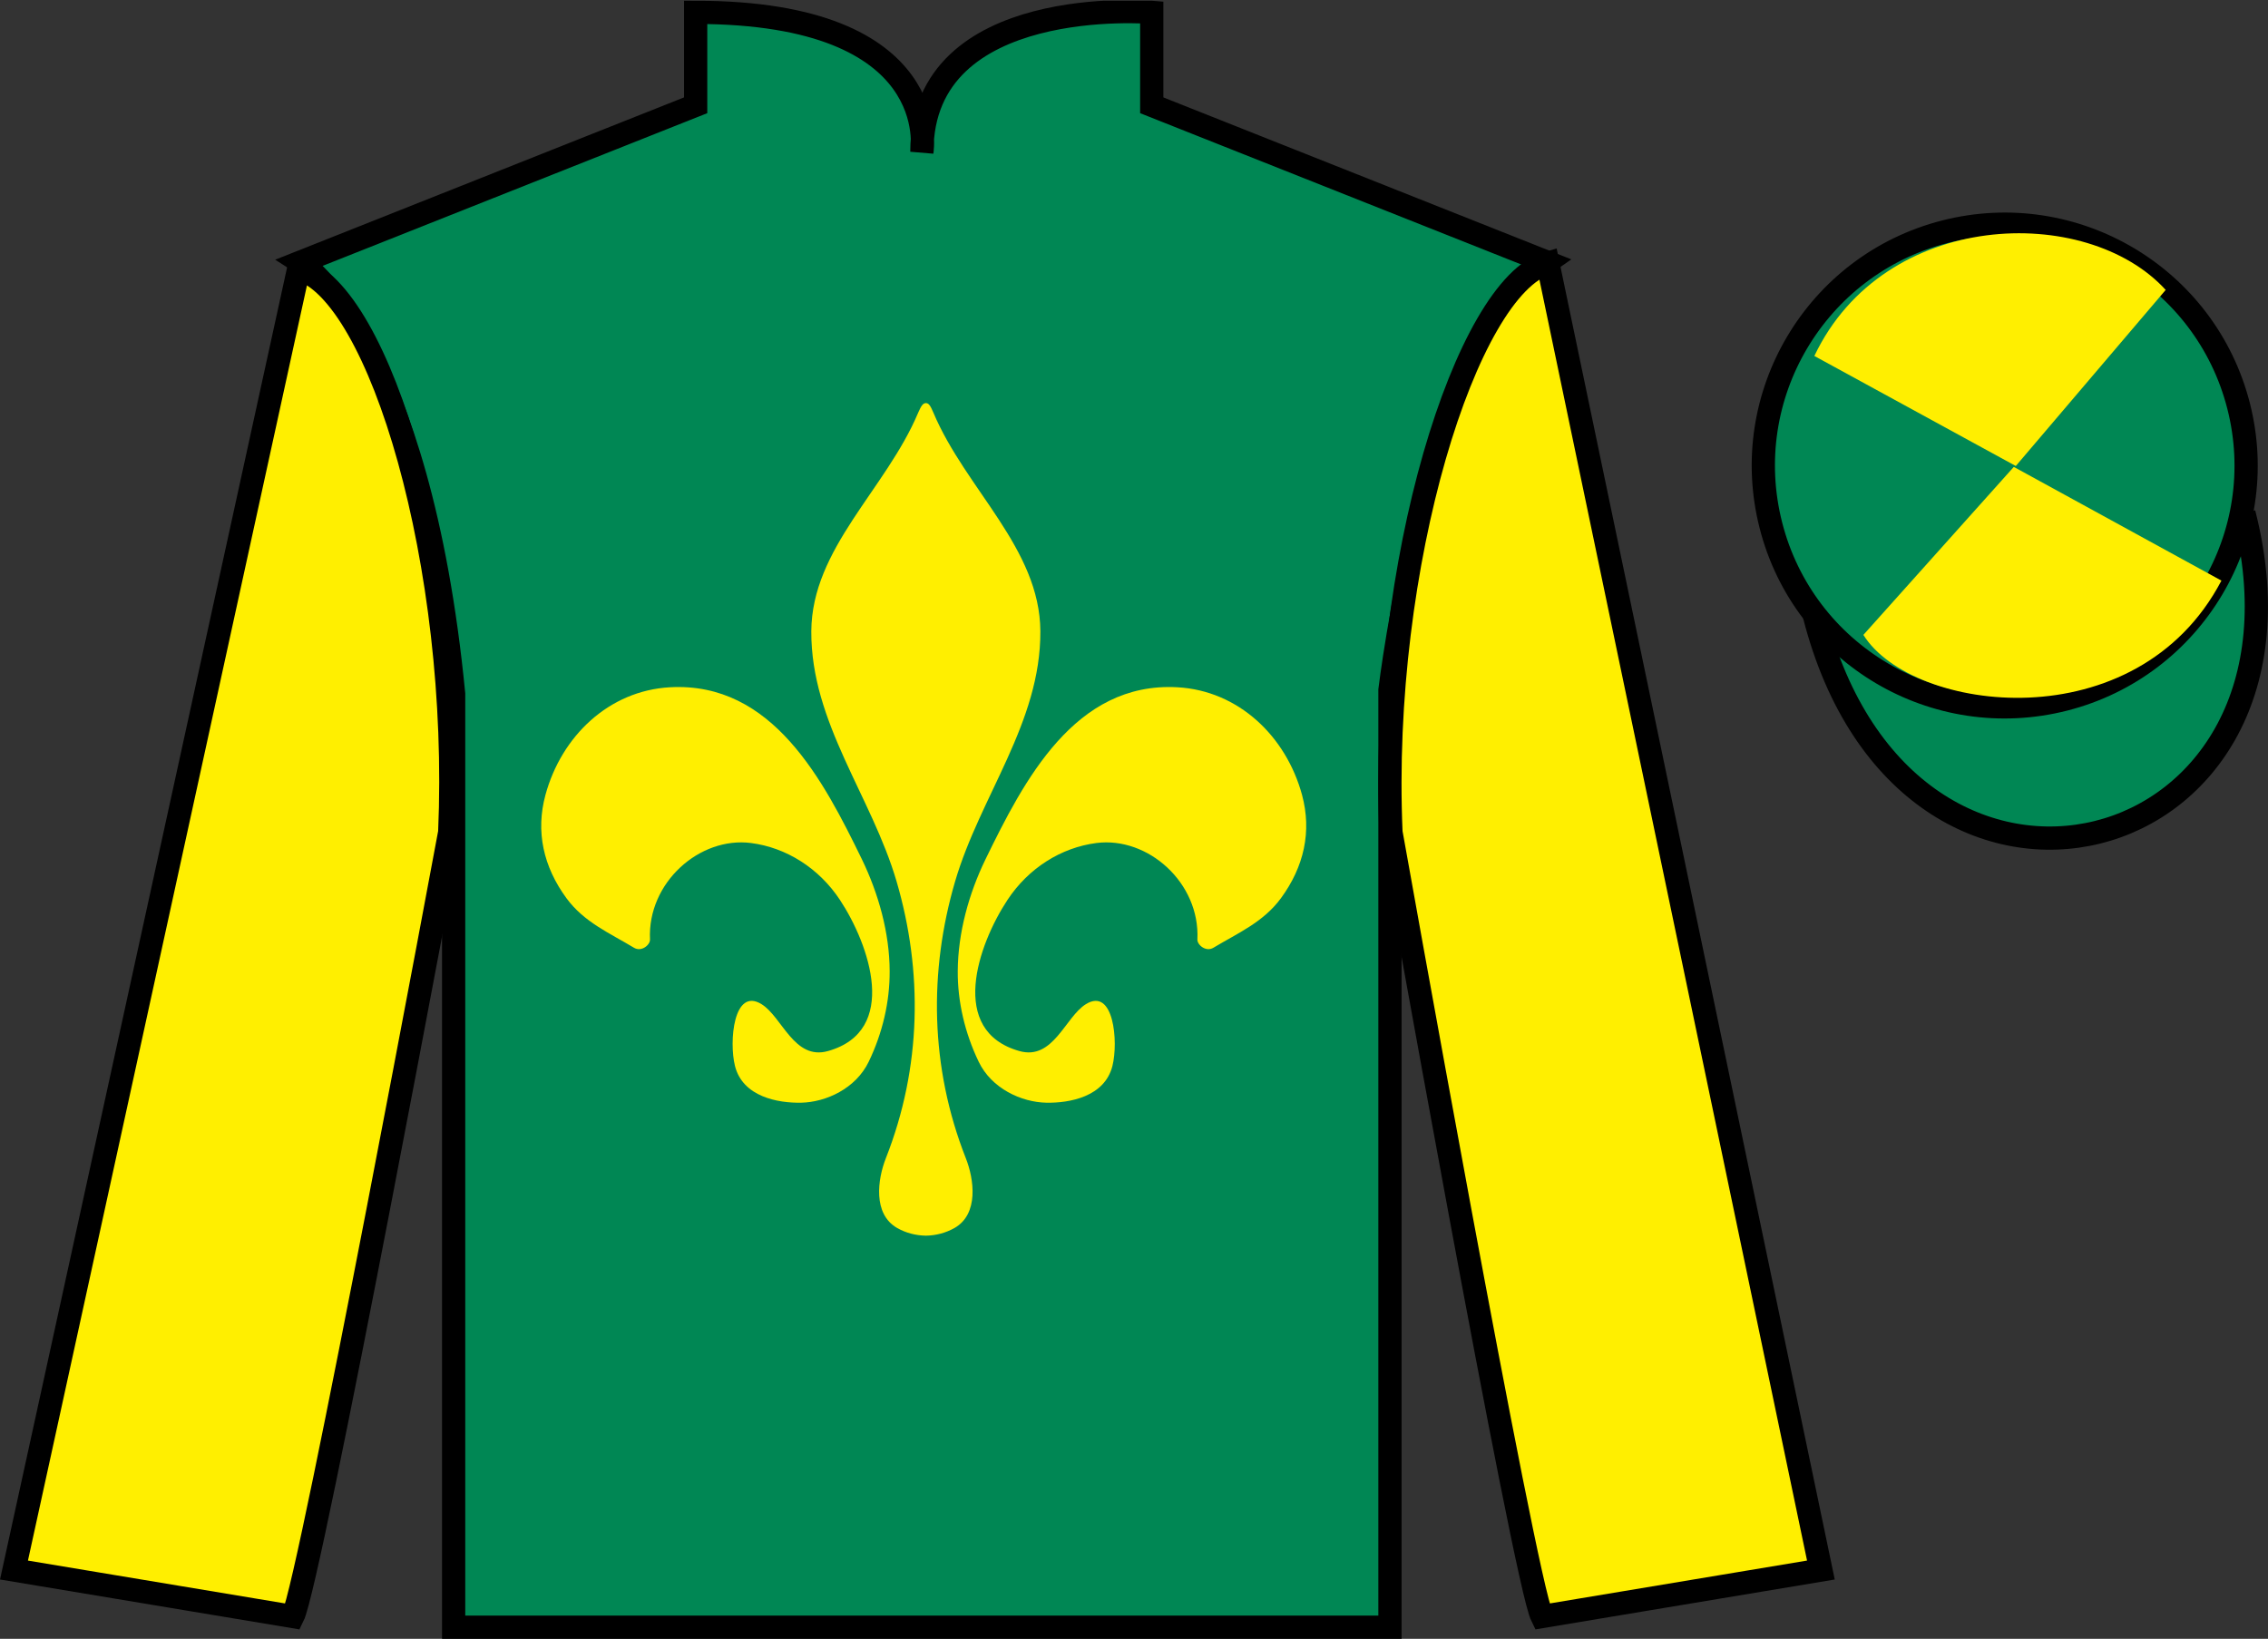 <?xml version="1.0" encoding="UTF-8"?>
<svg xmlns="http://www.w3.org/2000/svg" xmlns:xlink="http://www.w3.org/1999/xlink" width="97.59pt" height="70.53pt" viewBox="0 0 97.59 70.53" version="1.1">
<rect x="0" y="0" width="97.59" height="70.53" fill="#333333" stroke="none"/>
<defs>
<clipPath id="clip1">
  <path d="M 0 70.531 L 97.59 70.531 L 97.59 0.031 L 0 0.031 L 0 70.531 Z M 0 70.531 "/>
</clipPath>
</defs>
<g id="surface0">
<g clip-path="url(#clip1)" clip-rule="nonzero">
<path style=" stroke:none;fill-rule:nonzero;fill:rgb(0%,53.109%,33.19%);fill-opacity:1;" d="M 12.934 11.281 C 12.934 11.281 18.02 14.531 19.52 29.863 C 19.52 29.863 19.52 44.863 19.52 70.031 L 59.809 70.031 L 59.809 29.695 C 59.809 29.695 61.602 14.695 66.559 11.281 L 49.559 4.531 L 49.559 0.531 C 49.559 0.531 39.668 -0.305 39.668 6.531 C 39.668 6.531 40.684 0.531 29.934 0.531 L 29.934 4.531 L 12.934 11.281 "/>
<path style="fill:none;stroke-width:10;stroke-linecap:butt;stroke-linejoin:miter;stroke:rgb(0%,0%,0%);stroke-opacity:1;stroke-miterlimit:4;" d="M 129.336 592.487 C 129.336 592.487 180.195 559.987 195.195 406.667 C 195.195 406.667 195.195 256.667 195.195 4.987 L 598.086 4.987 L 598.086 408.347 C 598.086 408.347 616.016 558.347 665.586 592.487 L 495.586 659.987 L 495.586 699.987 C 495.586 699.987 396.68 708.347 396.68 639.987 C 396.68 639.987 406.836 699.987 299.336 699.987 L 299.336 659.987 L 129.336 592.487 Z M 129.336 592.487 " transform="matrix(0.1,0,0,-0.1,0,70.53)"/>
<path style=" stroke:none;fill-rule:nonzero;fill:rgb(100%,93.507%,0.084%);fill-opacity:1;" d="M 12.602 69.57 C 13.352 68.07 19.352 35.82 19.352 35.82 C 19.852 24.32 16.352 12.57 12.852 11.57 L 0.602 67.57 L 12.602 69.57 "/>
<path style="fill:none;stroke-width:10;stroke-linecap:butt;stroke-linejoin:miter;stroke:rgb(0%,0%,0%);stroke-opacity:1;stroke-miterlimit:4;" d="M 126.016 9.597 C 133.516 24.597 193.516 347.097 193.516 347.097 C 198.516 462.097 163.516 579.597 128.516 589.597 L 6.016 29.597 L 126.016 9.597 Z M 126.016 9.597 " transform="matrix(0.1,0,0,-0.1,0,70.53)"/>
<path style=" stroke:none;fill-rule:nonzero;fill:rgb(100%,93.507%,0.084%);fill-opacity:1;" d="M 78.352 67.57 L 66.602 11.32 C 63.102 12.32 59.352 24.32 59.852 35.82 C 59.852 35.82 65.602 68.07 66.352 69.57 L 78.352 67.57 "/>
<path style="fill:none;stroke-width:10;stroke-linecap:butt;stroke-linejoin:miter;stroke:rgb(0%,0%,0%);stroke-opacity:1;stroke-miterlimit:4;" d="M 783.516 29.597 L 666.016 592.097 C 631.016 582.097 593.516 462.097 598.516 347.097 C 598.516 347.097 656.016 24.597 663.516 9.597 L 783.516 29.597 Z M 783.516 29.597 " transform="matrix(0.1,0,0,-0.1,0,70.53)"/>
<path style="fill-rule:nonzero;fill:rgb(0%,53.109%,33.19%);fill-opacity:1;stroke-width:10;stroke-linecap:butt;stroke-linejoin:miter;stroke:rgb(0%,0%,0%);stroke-opacity:1;stroke-miterlimit:4;" d="M 780.703 440.495 C 820.391 284.87 1004.336 332.448 965.547 484.441 " transform="matrix(0.1,0,0,-0.1,0,70.53)"/>
<path style=" stroke:none;fill-rule:nonzero;fill:rgb(98.431%,74.096%,30.607%);fill-opacity:1;" d="M 86.691 21.727 C 87.625 21.488 88.191 20.539 87.953 19.605 C 87.715 18.672 86.762 18.105 85.828 18.344 C 84.895 18.582 84.332 19.535 84.57 20.469 C 84.809 21.402 85.758 21.965 86.691 21.727 "/>
<path style="fill:none;stroke-width:10;stroke-linecap:butt;stroke-linejoin:miter;stroke:rgb(0%,0%,0%);stroke-opacity:1;stroke-miterlimit:4;" d="M 866.914 488.034 C 876.25 490.417 881.914 499.909 879.531 509.245 C 877.148 518.581 867.617 524.245 858.281 521.862 C 848.945 519.48 843.32 509.948 845.703 500.613 C 848.086 491.277 857.578 485.652 866.914 488.034 Z M 866.914 488.034 " transform="matrix(0.1,0,0,-0.1,0,70.53)"/>
<path style=" stroke:none;fill-rule:nonzero;fill:rgb(0%,53.109%,33.19%);fill-opacity:1;" d="M 88.828 30.098 C 94.387 28.68 97.742 23.023 96.324 17.469 C 94.906 11.91 89.25 8.555 83.691 9.973 C 78.137 11.391 74.781 17.047 76.199 22.605 C 77.613 28.16 83.27 31.516 88.828 30.098 "/>
<path style="fill:none;stroke-width:10;stroke-linecap:butt;stroke-linejoin:miter;stroke:rgb(0%,0%,0%);stroke-opacity:1;stroke-miterlimit:4;" d="M 888.281 404.323 C 943.867 418.503 977.422 475.066 963.242 530.612 C 949.062 586.198 892.5 619.753 836.914 605.573 C 781.367 591.394 747.812 534.831 761.992 479.245 C 776.133 423.698 832.695 390.144 888.281 404.323 Z M 888.281 404.323 " transform="matrix(0.1,0,0,-0.1,0,70.53)"/>
<path style=" stroke:none;fill-rule:nonzero;fill:rgb(100%,93.507%,0.084%);fill-opacity:1;" d="M 50.664 29.578 C 53.289 29.723 55.34 31.684 56.027 34.215 C 56.449 35.785 56.113 37.297 55.121 38.652 C 54.359 39.691 53.277 40.148 52.211 40.789 C 51.883 40.984 51.512 40.656 51.523 40.434 C 51.641 37.988 49.391 35.996 47.176 36.281 C 45.66 36.477 44.254 37.359 43.348 38.734 C 42.078 40.66 40.789 44.367 43.863 45.234 C 45.324 45.648 45.836 43.762 46.727 43.215 C 47.922 42.477 48.129 44.828 47.867 45.875 C 47.531 47.207 46.016 47.477 45.016 47.457 C 43.953 47.434 42.664 46.852 42.109 45.688 C 41.516 44.453 41.203 43.105 41.211 41.797 C 41.219 40.148 41.688 38.457 42.406 36.98 C 44.055 33.598 46.246 29.332 50.664 29.578 "/>
<path style=" stroke:none;fill-rule:nonzero;fill:rgb(100%,93.507%,0.084%);fill-opacity:1;" d="M 39.84 53.18 C 39.398 53.172 38.977 53.062 38.602 52.848 C 37.551 52.246 37.762 50.75 38.117 49.848 C 39.664 45.922 39.707 41.797 38.582 37.945 C 37.504 34.258 34.891 31.109 34.91 27.168 C 34.93 23.598 38.121 21.059 39.508 17.762 C 39.633 17.477 39.707 17.352 39.84 17.348 C 39.969 17.348 40.043 17.477 40.164 17.762 C 41.555 21.059 44.746 23.598 44.766 27.168 C 44.785 31.109 42.172 34.258 41.094 37.945 C 39.969 41.797 40.012 45.922 41.559 49.848 C 41.914 50.75 42.125 52.246 41.074 52.848 C 40.695 53.062 40.277 53.172 39.84 53.18 "/>
<path style=" stroke:none;fill-rule:nonzero;fill:rgb(100%,93.507%,0.084%);fill-opacity:1;" d="M 28.828 29.578 C 26.199 29.723 24.156 31.684 23.469 34.215 C 23.043 35.785 23.379 37.297 24.371 38.652 C 25.133 39.691 26.219 40.148 27.281 40.789 C 27.609 40.984 27.98 40.656 27.969 40.434 C 27.852 37.988 30.102 35.996 32.316 36.281 C 33.832 36.477 35.238 37.359 36.145 38.734 C 37.414 40.66 38.703 44.367 35.629 45.234 C 34.168 45.648 33.656 43.762 32.766 43.215 C 31.566 42.477 31.363 44.828 31.625 45.875 C 31.961 47.207 33.477 47.477 34.477 47.457 C 35.539 47.434 36.824 46.852 37.383 45.688 C 37.977 44.453 38.289 43.105 38.281 41.797 C 38.277 40.148 37.801 38.457 37.086 36.98 C 35.438 33.598 33.246 29.332 28.828 29.578 "/>
<path style=" stroke:none;fill-rule:nonzero;fill:rgb(100%,93.507%,0.084%);fill-opacity:1;" d="M 93.188 12.477 L 86.738 20.055 L 78.07 15.32 C 81.066 9.004 89.781 8.742 93.188 12.477 "/>
<path style=" stroke:none;fill-rule:nonzero;fill:rgb(100%,93.507%,0.084%);fill-opacity:1;" d="M 80.18 27.324 L 86.652 20.094 L 95.586 24.988 C 91.941 31.938 82.277 30.684 80.18 27.324 "/>
</g>
</g>
</svg>
